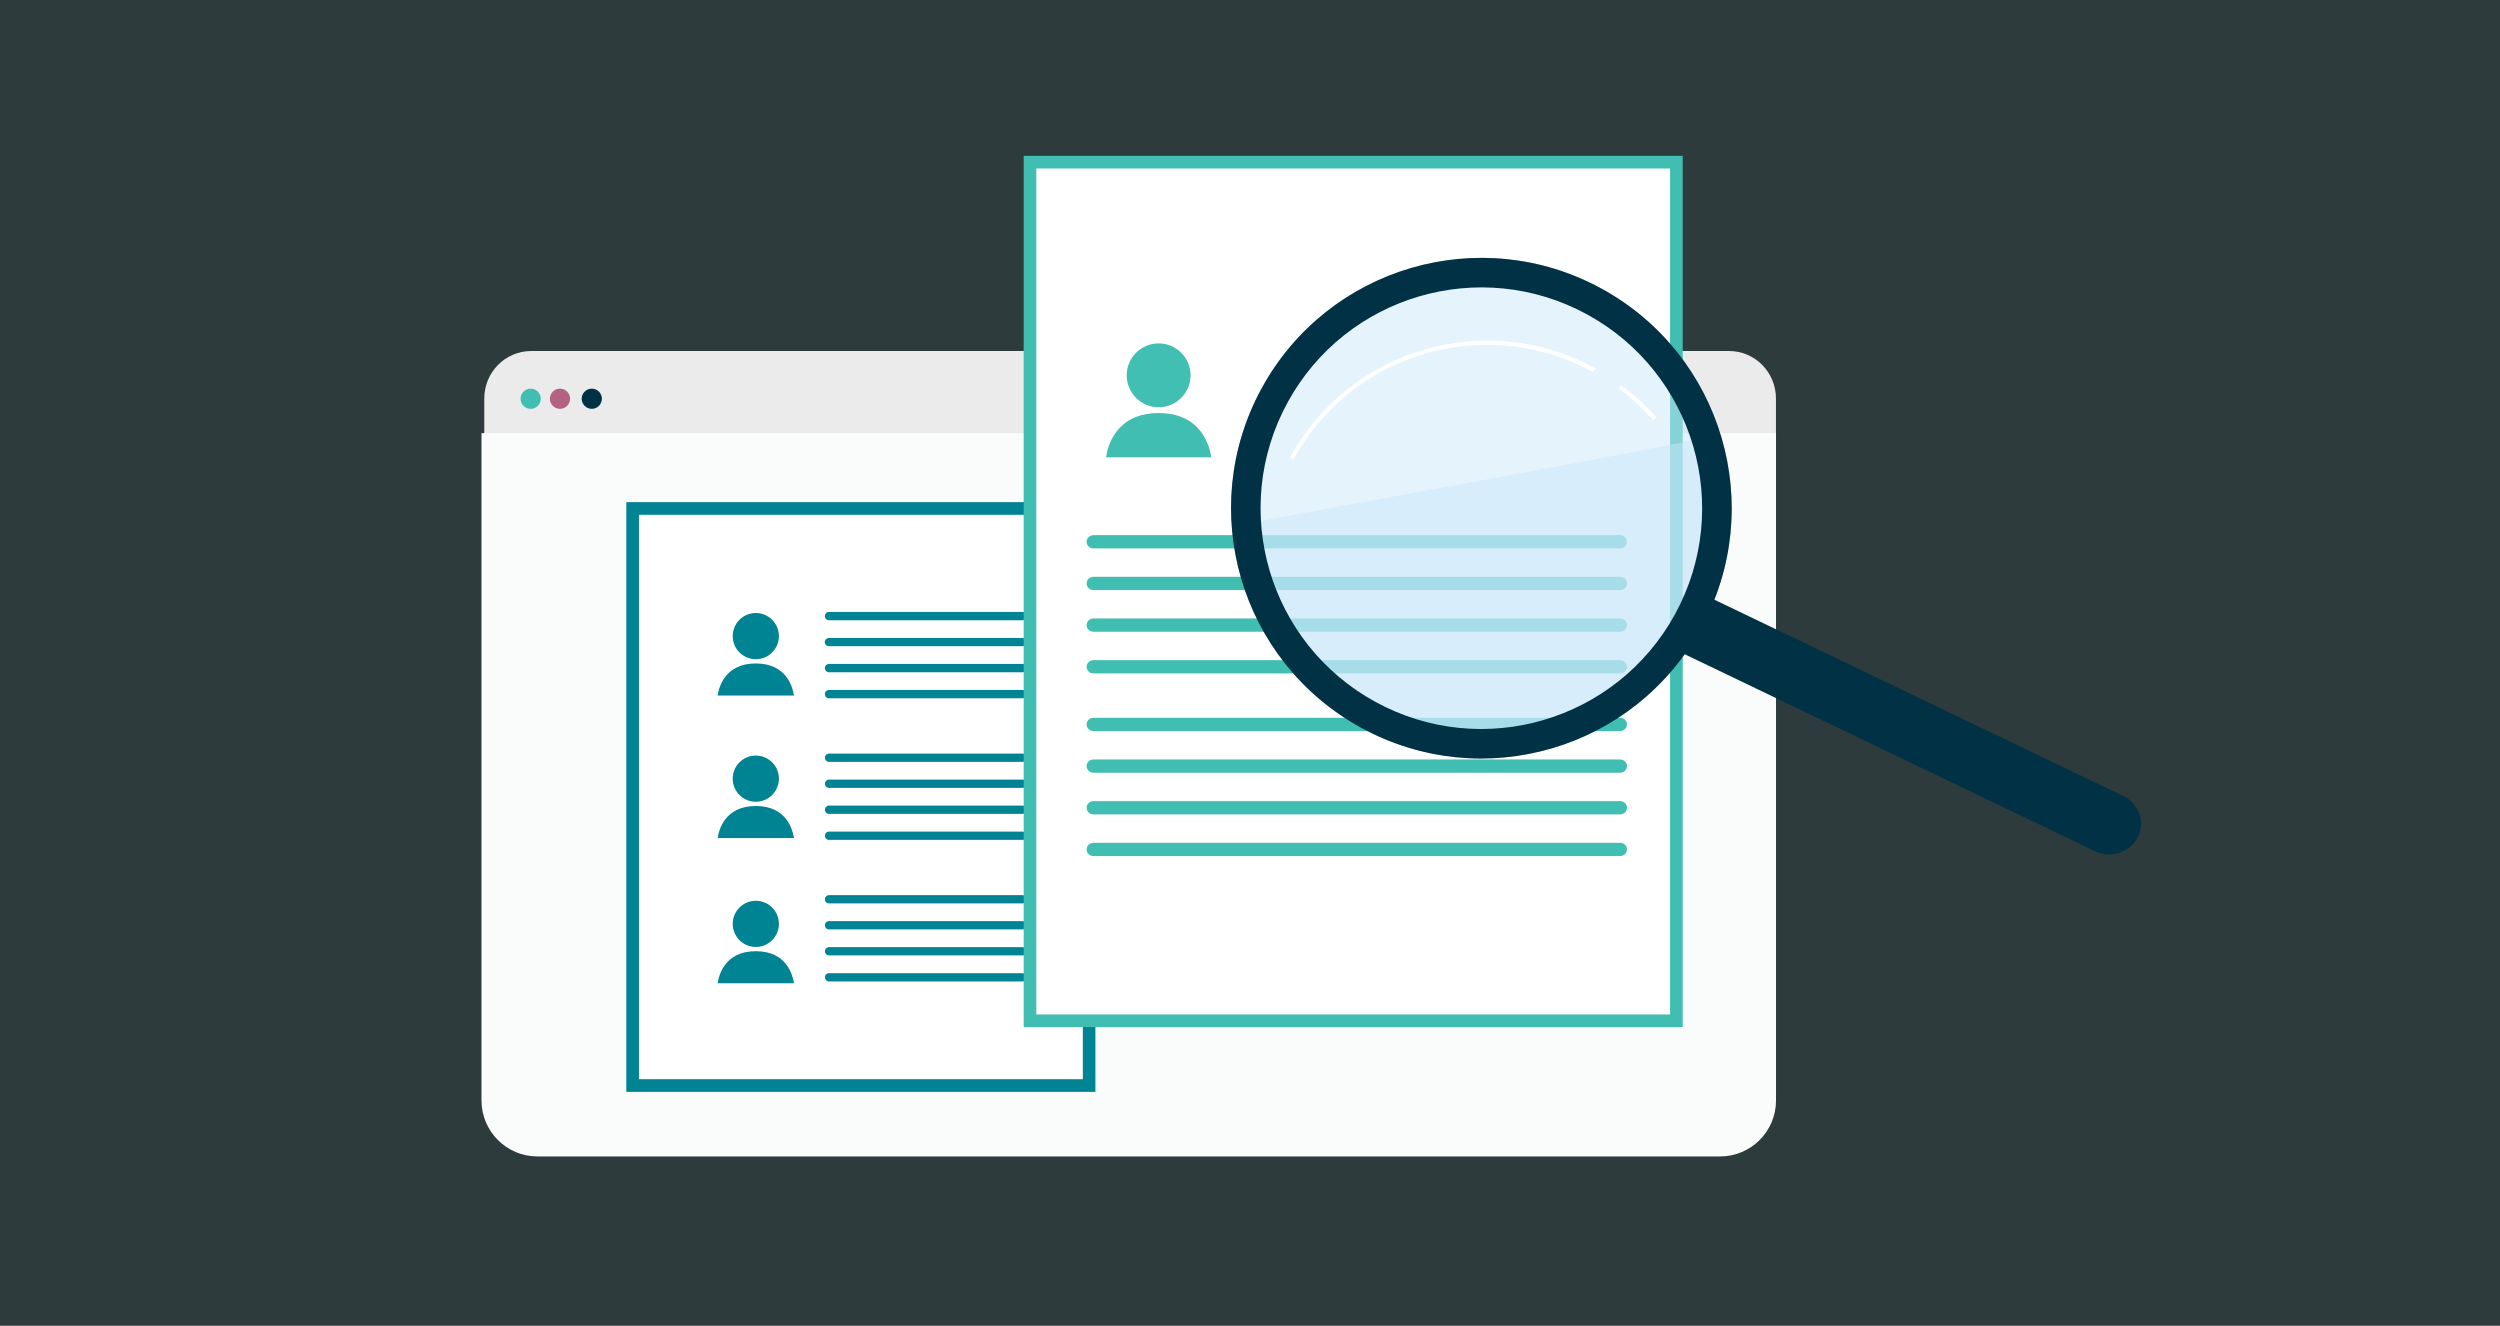 <?xml version="1.0" encoding="UTF-8"?>
<svg id="Layer_1" data-name="Layer 1" xmlns="http://www.w3.org/2000/svg" xmlns:xlink="http://www.w3.org/1999/xlink" viewBox="0 0 396 210">
  <rect x="0" y="0" width="396" height="210" fill="#333333" stroke="none"/>
  <defs>
    <style>
      .cls-1 {
        fill: none;
      }

      .cls-2 {
        clip-path: url(#clippath);
      }

      .cls-3 {
        opacity: .1;
      }

      .cls-4 {
        fill: #003145;
      }

      .cls-5 {
        fill: #008392;
      }

      .cls-6 {
        fill: #ebebeb;
      }

      .cls-7 {
        fill: #fafbfb;
      }

      .cls-8 {
        fill: #fff;
      }

      .cls-9 {
        fill: #b36281;
      }

      .cls-10 {
        fill: #cae7f9;
      }

      .cls-11 {
        fill: #40beb2;
      }

      .cls-12 {
        fill: #41bfb2;
      }

      .cls-13 {
        fill: #3fbeb1;
      }

      .cls-14 {
        clip-path: url(#clippath-1);
      }

      .cls-15 {
        clip-path: url(#clippath-2);
      }

      .cls-16 {
        opacity: .3;
      }

      .cls-17 {
        opacity: .5;
      }
    </style>
    <clipPath id="clippath">
      <rect class="cls-1" x="198.75" y="44.59" width="71.79" height="71.79"/>
    </clipPath>
    <clipPath id="clippath-1">
      <rect class="cls-1" x="197.19" y="68.97" width="75.36" height="48.25"/>
    </clipPath>
    <clipPath id="clippath-2">
      <rect class="cls-1" x="195" y="40.84" width="79.31" height="79.31"/>
    </clipPath>
  </defs>
  <g class="cls-3">
    <rect class="cls-5" x="-3.73" y="-3.62" width="404.79" height="218.2"/>
  </g>
  <g>
    <g id="Path_45363" data-name="Path 45363">
      <path class="cls-6" d="M84.15,55.6h189.73c4.11,0,7.43,3.37,7.43,7.52v107.77c0,4.15-3.33,7.52-7.43,7.52H84.15c-4.11,0-7.43-3.37-7.44-7.52V63.12c0-4.16,3.33-7.52,7.44-7.52Z"/>
    </g>
    <g id="Rectangle_5451" data-name="Rectangle 5451">
      <path class="cls-7" d="M76.28,68.61h205.04v105.71c0,4.89-3.97,8.86-8.86,8.86H85.13c-4.89,0-8.86-3.97-8.86-8.86V68.61Z"/>
    </g>
    <g id="Path_45364" data-name="Path 45364">
      <path class="cls-4" d="M95.34,63.16c0,.88-.72,1.6-1.6,1.6s-1.6-.72-1.6-1.6,.72-1.6,1.6-1.6c.88,0,1.59,.71,1.6,1.59,0,0,0,0,0,.01"/>
    </g>
    <g id="Path_45365" data-name="Path 45365">
      <path class="cls-13" d="M85.66,63.16c0,.88-.72,1.6-1.6,1.6s-1.6-.72-1.6-1.6,.72-1.6,1.6-1.6c.88,0,1.59,.71,1.6,1.59,0,0,0,0,0,.01"/>
    </g>
    <g id="Path_45366" data-name="Path 45366">
      <path class="cls-9" d="M90.3,63.16c0,.88-.72,1.6-1.6,1.6s-1.6-.72-1.6-1.6,.72-1.6,1.6-1.6c.88,0,1.59,.71,1.6,1.59,0,0,0,0,0,.01"/>
    </g>
    <g id="Rectangle_5453" data-name="Rectangle 5453">
      <rect class="cls-8" x="100.21" y="80.54" width="72.3" height="91.42"/>
      <path class="cls-5" d="M173.52,172.95H99.21V79.54h74.3v93.42Zm-72.3-2h70.3V81.54H101.21v89.42Z"/>
    </g>
    <g id="Rectangle_5454" data-name="Rectangle 5454">
      <rect class="cls-8" x="110.57" y="95.13" width="16.88" height="17.28"/>
    </g>
    <g id="Rectangle_5456" data-name="Rectangle 5456">
      <rect class="cls-8" x="110.57" y="117.55" width="16.88" height="17.28"/>
    </g>
    <g id="Rectangle_5458" data-name="Rectangle 5458">
      <rect class="cls-8" x="110.57" y="139.98" width="16.88" height="17.28"/>
    </g>
    <g id="Path_45374" data-name="Path 45374">
      <path class="cls-5" d="M162.62,97.59c0,.36-.29,.66-.66,.66h-30.64c-.36,0-.66-.29-.66-.66s.29-.66,.66-.66h30.64c.36,0,.66,.29,.66,.65h0"/>
    </g>
    <g id="Path_45375" data-name="Path 45375">
      <path class="cls-5" d="M162.62,101.71c0,.36-.29,.65-.66,.65h-30.64c-.36,.01-.66-.27-.67-.63-.01-.36,.27-.66,.63-.67,.01,0,.03,0,.04,0h30.64c.36,0,.66,.29,.66,.65h0"/>
    </g>
    <g id="Path_45376" data-name="Path 45376">
      <path class="cls-5" d="M162.62,105.83c0,.36-.29,.66-.66,.66h-30.64c-.36,0-.66-.29-.66-.66s.29-.66,.66-.66h30.64c.36,0,.66,.29,.66,.65h0"/>
    </g>
    <g id="Path_45377" data-name="Path 45377">
      <path class="cls-5" d="M162.62,109.95c0,.36-.29,.66-.66,.66h-30.64c-.36,0-.66-.29-.66-.66s.29-.66,.66-.66h30.64c.36,0,.66,.29,.66,.65h0"/>
    </g>
    <g id="Path_45378" data-name="Path 45378">
      <path class="cls-5" d="M162.62,120.02c0,.36-.29,.66-.66,.66h-30.64c-.36,0-.65-.29-.65-.66,0-.36,.29-.65,.65-.65h30.64c.36,0,.66,.29,.66,.65h0"/>
    </g>
    <g id="Path_45379" data-name="Path 45379">
      <path class="cls-5" d="M162.62,124.14c0,.36-.29,.66-.66,.66h-30.64c-.36,0-.65-.29-.65-.66,0-.36,.29-.65,.65-.65h30.64c.36,0,.66,.29,.66,.65h0"/>
    </g>
    <g id="Path_45380" data-name="Path 45380">
      <path class="cls-5" d="M162.62,128.26c0,.36-.29,.66-.66,.66h-30.64c-.36,0-.65-.29-.65-.66,0-.36,.29-.65,.65-.65h30.64c.36,0,.66,.29,.66,.65h0"/>
    </g>
    <g id="Path_45381" data-name="Path 45381">
      <path class="cls-5" d="M162.62,132.38c0,.36-.29,.66-.66,.66h-30.64c-.36,0-.65-.29-.65-.66,0-.36,.29-.65,.65-.65h30.64c.36,0,.66,.29,.66,.65h0"/>
    </g>
    <g id="Path_45382" data-name="Path 45382">
      <path class="cls-5" d="M162.62,142.44c0,.36-.29,.66-.66,.66h-30.64c-.36,0-.66-.29-.65-.66,0-.36,.29-.65,.65-.65h30.64c.36,0,.66,.29,.66,.66"/>
    </g>
    <g id="Path_45383" data-name="Path 45383">
      <path class="cls-5" d="M162.62,146.56c0,.36-.29,.66-.66,.66h-30.64c-.36,0-.65-.29-.65-.66,0-.36,.29-.65,.65-.65h30.64c.36,0,.66,.29,.66,.65h0"/>
    </g>
    <g id="Path_45384" data-name="Path 45384">
      <path class="cls-5" d="M162.62,150.68c0,.36-.29,.66-.66,.66h-30.64c-.36,0-.65-.29-.65-.66,0-.36,.29-.65,.65-.65h30.64c.36,0,.66,.29,.66,.65h0"/>
    </g>
    <g id="Path_45385" data-name="Path 45385">
      <path class="cls-5" d="M162.62,154.8c0,.36-.29,.66-.66,.66h-30.64c-.36,0-.65-.29-.65-.66,0-.36,.29-.65,.65-.65h30.64c.36,0,.66,.29,.66,.65h0"/>
    </g>
    <g id="Group_31942" data-name="Group 31942">
      <g>
        <rect class="cls-8" x="163.16" y="25.69" width="102.39" height="136"/>
        <path class="cls-11" d="M266.54,162.69h-104.39V24.69h104.39V162.69Zm-102.39-2h100.39V26.69h-100.39V160.69Z"/>
      </g>
    </g>
    <g id="Rectangle_5463" data-name="Rectangle 5463">
      <rect class="cls-8" x="169.73" y="49.15" width="27.04" height="27.69"/>
    </g>
    <g id="Path_45388" data-name="Path 45388">
      <path class="cls-8" d="M253.12,53.09c0,.58-.47,1.05-1.05,1.05h-49.09c-.58,0-1.05-.47-1.05-1.05s.47-1.05,1.05-1.05h49.09c.58,0,1.05,.47,1.05,1.05"/>
    </g>
    <g id="Path_45389" data-name="Path 45389">
      <path class="cls-8" d="M253.12,59.69c0,.58-.47,1.05-1.05,1.05h-49.09c-.58,0-1.05-.47-1.05-1.05s.47-1.05,1.05-1.05h49.09c.58,0,1.05,.47,1.05,1.05"/>
    </g>
    <g id="Path_45390" data-name="Path 45390">
      <path class="cls-8" d="M253.12,66.29c0,.58-.47,1.05-1.05,1.05h-49.09c-.58,0-1.05-.47-1.05-1.05s.47-1.05,1.05-1.05h49.09c.58,0,1.05,.47,1.05,1.05"/>
    </g>
    <g id="Path_45391" data-name="Path 45391">
      <path class="cls-8" d="M253.12,72.89c0,.58-.47,1.05-1.05,1.05h-49.09c-.58,0-1.05-.47-1.05-1.05,0-.58,.47-1.05,1.05-1.05h49.09c.58,0,1.05,.47,1.05,1.05"/>
    </g>
    <g id="Path_45392" data-name="Path 45392">
      <path class="cls-11" d="M257.71,85.82c0,.58-.48,1.05-1.07,1.05h-83.45c-.59,0-1.07-.47-1.07-1.05,0-.58,.48-1.05,1.07-1.05h83.46c.59,0,1.07,.47,1.07,1.05"/>
    </g>
    <g id="Path_45393" data-name="Path 45393">
      <path class="cls-11" d="M257.71,92.42c0,.58-.48,1.05-1.07,1.05h-83.45c-.59,0-1.07-.47-1.07-1.05,0-.58,.48-1.05,1.07-1.05h83.46c.59,0,1.07,.47,1.07,1.05"/>
    </g>
    <g id="Path_45394" data-name="Path 45394">
      <path class="cls-11" d="M257.71,99.02c0,.58-.48,1.05-1.07,1.05h-83.45c-.59,0-1.07-.47-1.07-1.05,0-.58,.48-1.05,1.07-1.05h83.46c.59,0,1.07,.47,1.07,1.05"/>
    </g>
    <g id="Path_45395" data-name="Path 45395">
      <path class="cls-11" d="M257.71,105.62c0,.58-.48,1.05-1.07,1.05h-83.45c-.59,0-1.07-.47-1.07-1.05,0-.58,.48-1.05,1.07-1.05h83.46c.59,0,1.07,.47,1.07,1.05"/>
    </g>
    <g id="Path_45396" data-name="Path 45396">
      <path class="cls-11" d="M257.71,114.75c0,.58-.48,1.05-1.07,1.05h-83.45c-.59,0-1.07-.47-1.07-1.05s.48-1.05,1.07-1.05h83.45c.59,0,1.07,.47,1.07,1.05"/>
    </g>
    <g id="Path_45397" data-name="Path 45397">
      <path class="cls-11" d="M257.71,121.35c0,.58-.48,1.05-1.07,1.05h-83.45c-.59,0-1.07-.47-1.07-1.05s.48-1.05,1.07-1.05h83.45c.59,0,1.07,.47,1.07,1.05"/>
    </g>
    <g id="Path_45398" data-name="Path 45398">
      <path class="cls-11" d="M257.71,127.95c0,.58-.48,1.05-1.07,1.05h-83.45c-.59,0-1.07-.47-1.07-1.05s.48-1.05,1.07-1.05h83.45c.59,0,1.07,.47,1.07,1.05"/>
    </g>
    <g id="Path_45399" data-name="Path 45399">
      <path class="cls-11" d="M257.71,134.55c0,.58-.48,1.05-1.07,1.05h-83.45c-.59,0-1.07-.47-1.07-1.05s.48-1.05,1.07-1.05h83.45c.59,0,1.07,.47,1.07,1.05"/>
    </g>
    <g id="Path_45400" data-name="Path 45400">
      <path class="cls-8" d="M237.02,38.11c0,.58-.47,1.05-1.05,1.05h-49.09c-.58,0-1.05-.47-1.05-1.05,0-.58,.47-1.05,1.05-1.05h49.09c.58,0,1.05,.47,1.05,1.05"/>
    </g>
    <g id="Rectangle_5465" data-name="Rectangle 5465">
      <path class="cls-4" d="M265.01,102.75l4.85-8.57,66.49,31.92c2.57,1.23,3.56,4.28,2.18,6.71h0c-1.3,2.3-4.25,3.19-6.67,2.03l-66.84-32.09Z"/>
    </g>
    <g id="Group_31948" data-name="Group 31948" class="cls-17">
      <g id="Group_31947" data-name="Group 31947">
        <g class="cls-2">
          <g id="Group_31946" data-name="Group 31946">
            <g id="Path_45401" data-name="Path 45401">
              <path class="cls-10" d="M251.87,49c17.39,9.51,23.77,31.32,14.26,48.71-9.51,17.39-31.32,23.77-48.71,14.26-17.39-9.51-23.77-31.32-14.26-48.71,9.51-17.39,31.32-23.78,48.71-14.26,0,0,0,0,0,0"/>
            </g>
          </g>
        </g>
      </g>
    </g>
    <g id="Group_31951" data-name="Group 31951" class="cls-17">
      <g id="Group_31950" data-name="Group 31950">
        <g class="cls-14">
          <g id="Group_31949" data-name="Group 31949">
            <g id="Path_45402" data-name="Path 45402">
              <path class="cls-10" d="M197.19,83.02c3.58,22.38,23.22,37.39,43.87,33.51,20.65-3.88,34.49-25.17,30.91-47.55h0c-24.86,5.07-49.87,9.28-74.79,14.04"/>
            </g>
          </g>
        </g>
      </g>
    </g>
    <g id="Path_45403" data-name="Path 45403">
      <path class="cls-4" d="M199.87,61.47c-10.51,19.21-3.46,43.3,15.75,53.81,19.21,10.51,43.3,3.46,53.81-15.75,10.51-19.21,3.46-43.3-15.75-53.81,0,0,0,0,0,0-19.21-10.51-43.3-3.45-53.81,15.75m65.46,35.81c-9.27,16.94-30.51,23.17-47.46,13.9-16.94-9.27-23.17-30.51-13.9-47.46,9.27-16.94,30.51-23.17,47.46-13.9,0,0,0,0,0,0,16.94,9.27,23.16,30.51,13.9,47.46"/>
    </g>
    <g id="Group_31954" data-name="Group 31954" class="cls-16">
      <g id="Group_31953" data-name="Group 31953">
        <g class="cls-15">
          <g id="Group_31952" data-name="Group 31952">
            <g id="Path_45404" data-name="Path 45404">
              <path class="cls-4" d="M199.87,61.46c-10.51,19.21-3.45,43.3,15.75,53.81,19.21,10.51,43.3,3.45,53.81-15.75,10.51-19.21,3.45-43.3-15.75-53.81,0,0,0,0,0,0-19.21-10.51-43.3-3.45-53.81,15.75m65.78,35.98c-9.36,17.12-30.83,23.4-47.95,14.04-17.12-9.36-23.4-30.83-14.04-47.95,9.36-17.12,30.83-23.4,47.95-14.04h0c17.12,9.36,23.4,30.83,14.04,47.95"/>
            </g>
          </g>
        </g>
      </g>
    </g>
    <g id="Path_45406" data-name="Path 45406">
      <path class="cls-8" d="M261.83,66.55c-1.64-1.87-3.48-3.57-5.47-5.04l.41-.55c2.03,1.51,3.91,3.24,5.58,5.14l-.52,.45Z"/>
    </g>
    <g id="Path_45407" data-name="Path 45407">
      <path class="cls-8" d="M204.91,72.78l-.6-.33c9.42-17.22,31.1-23.57,48.32-14.15l.18,.1v.21s-.69,0-.69,0h.34l-.16,.31c-8.19-4.48-17.63-5.5-26.58-2.88-8.95,2.62-16.34,8.57-20.82,16.75Z"/>
    </g>
    <rect class="cls-1" x="56.85" y="22.34" width="272.9" height="175.32"/>
    <rect class="cls-1" x="56.85" y="22.34" width="272.9" height="175.32"/>
    <g>
      <path class="cls-12" d="M178.47,59.45c0-2.79,2.27-5.06,5.06-5.06s5.06,2.27,5.06,5.06-2.27,5.06-5.06,5.06-5.06-2.27-5.06-5.06h0Z"/>
      <path class="cls-11" d="M175.2,72.44c.23-1.67,1.51-7.01,8.33-7.01s8.09,5.33,8.33,7.01h-16.66Z"/>
    </g>
    <g>
      <path class="cls-5" d="M116.06,100.76c0-2.02,1.64-3.66,3.66-3.66s3.66,1.64,3.66,3.66-1.64,3.66-3.66,3.66-3.66-1.64-3.66-3.66h0Z"/>
      <path class="cls-5" d="M113.68,110.17c.17-1.21,1.09-5.08,6.04-5.08s5.86,3.86,6.04,5.08h-12.07Z"/>
    </g>
    <g>
      <path class="cls-5" d="M116.06,123.34c0-2.02,1.64-3.66,3.66-3.66s3.66,1.64,3.66,3.66-1.64,3.66-3.66,3.66-3.66-1.64-3.66-3.66h0Z"/>
      <path class="cls-5" d="M113.68,132.75c.17-1.21,1.09-5.08,6.04-5.08s5.86,3.86,6.04,5.08h-12.07Z"/>
    </g>
    <g>
      <path class="cls-5" d="M116.06,146.34c0-2.02,1.64-3.66,3.66-3.66s3.66,1.64,3.66,3.66-1.64,3.66-3.66,3.66-3.66-1.64-3.66-3.66h0Z"/>
      <path class="cls-5" d="M113.68,155.75c.17-1.21,1.09-5.08,6.04-5.08s5.86,3.86,6.04,5.08h-12.07Z"/>
    </g>
  </g>
</svg>